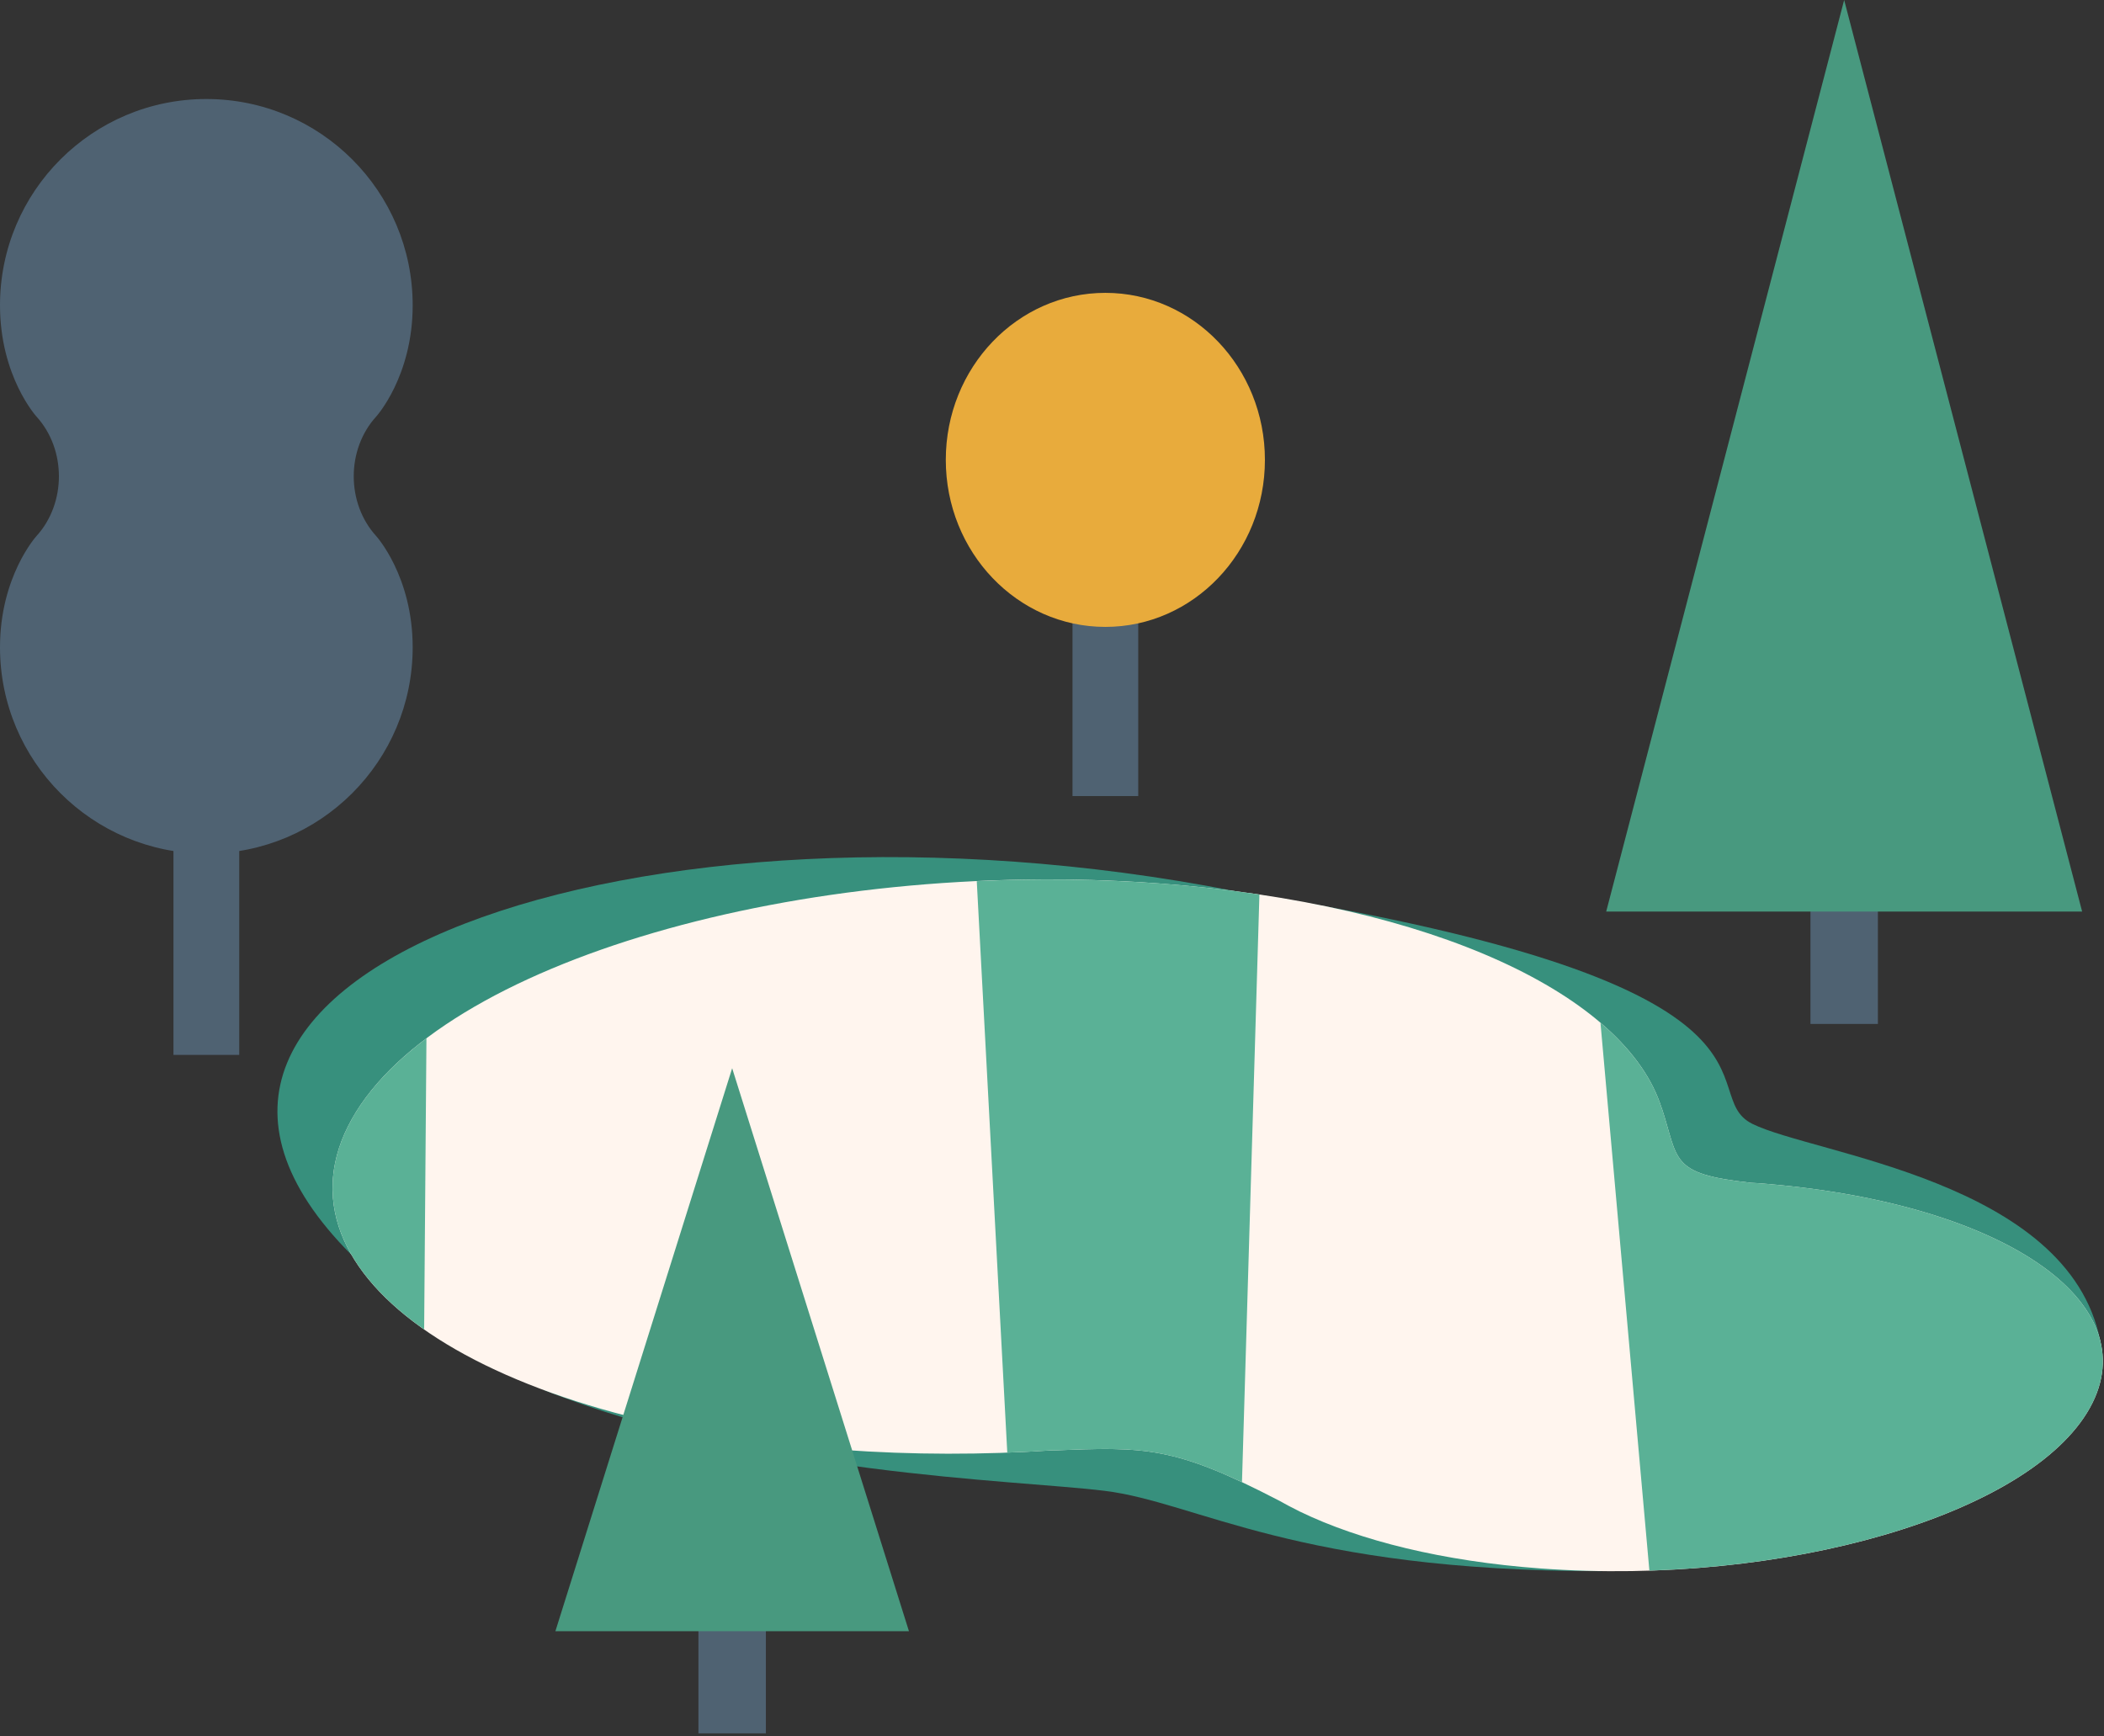 <?xml version="1.0" encoding="UTF-8" standalone="no"?><!DOCTYPE svg PUBLIC "-//W3C//DTD SVG 1.1//EN" "http://www.w3.org/Graphics/SVG/1.1/DTD/svg11.dtd"><svg width="100%" height="100%" viewBox="0 0 641 529" version="1.1" xmlns="http://www.w3.org/2000/svg" xmlns:xlink="http://www.w3.org/1999/xlink" xml:space="preserve" xmlns:serif="http://www.serif.com/" style="fill-rule:evenodd;clip-rule:evenodd;stroke-linejoin:round;stroke-miterlimit:2;"><rect x="0" y="0" width="641" height="529" fill="#333333" stroke="none"/><g><rect x="52.845" y="194.594" width="20.034" height="126.827" style="fill:#4f6272;"/><path d="M114.61,163.337c-9.121,-10.014 -9.121,-26.408 -0,-36.414c-0,-0 11.116,-12.214 11.116,-33.895c0,-34.727 -28.147,-62.858 -62.864,-62.858c-34.725,0 -62.862,28.131 -62.862,62.858c0,21.681 11.11,33.895 11.11,33.895c9.114,10.006 9.121,26.4 0,36.414c0,-0 -11.11,12.22 -11.11,33.894c0,34.721 28.137,62.865 62.862,62.865c34.717,-0 62.864,-28.144 62.864,-62.865c0,-21.674 -11.116,-33.894 -11.116,-33.894" style="fill:#4f6272;fill-rule:nonzero;"/><rect x="326.746" y="175.793" width="20.027" height="66.765" style="fill:#4f6272;"/><path d="M385.367,140.12c-0,28.121 -21.761,50.895 -48.612,50.895c-26.844,-0 -48.611,-22.774 -48.611,-50.895c0,-28.107 21.767,-50.888 48.611,-50.888c26.851,0 48.612,22.781 48.612,50.888" style="fill:#e8ab3c;fill-rule:nonzero;"/><rect x="551.571" y="243.508" width="20.544" height="68.485" style="fill:#4f6272;"/><path d="M634.341,277.754l-145,-0l72.498,-277.754l72.502,277.754Z" style="fill:#48997f;fill-rule:nonzero;"/><path d="M165.475,423.467c66.222,26.134 142.827,27.324 171.078,30.787c28.251,3.477 58.251,24.481 151.457,24.481l-68.735,-86.225l-253.8,30.957Z" style="fill:#37907d;fill-rule:nonzero;"/><path d="M380.01,272.031c175.574,28.444 135.187,61.061 153.824,70.385c18.647,9.317 96.322,17.267 106.026,66.102c-0,-0 -201.642,-6.477 -259.85,-136.487" style="fill:#37907d;fill-rule:nonzero;"/><path d="M376.094,271.497c-180.901,-35.494 -354.829,25.041 -268.994,110.876l268.994,-110.876Z" style="fill:#37907d;fill-rule:nonzero;"/><path d="M535.16,360.484c-0.68,-0.047 -1.36,-0.054 -2.043,-0.104l0.017,-0.033c-24.648,-2.703 -21.634,-6.927 -26.904,-22.864l-0.03,0.03c-10.791,-34.197 -69.469,-62.188 -153.134,-68.335c-109.07,-8.027 -219.169,24.137 -245.87,71.789c-26.724,47.644 40.048,92.755 149.134,100.769c21.654,1.596 43.315,1.556 64.382,0.17l-0.06,0.056c28.49,-1.183 37.154,-1.293 69.128,15.321c1.85,1.053 3.784,2.07 5.814,3.067c0.186,0.096 0.346,0.183 0.533,0.28l0.003,-0.007c18.257,8.823 43.405,15.084 73.212,17.28c74.229,5.46 149.124,-16.393 167.304,-48.844c18.171,-32.408 -27.257,-63.112 -101.486,-68.575" style="fill:#fff5ee;fill-rule:nonzero;"/><path d="M107.196,340.965c-13.091,23.334 -3.737,46.061 22.024,64.122l0.7,-88.706c-10.044,7.567 -17.808,15.807 -22.724,24.584" style="fill:#5ab196;fill-rule:nonzero;"/><path d="M353.066,269.179c-18.607,-1.366 -37.238,-1.543 -55.488,-0.696l9.297,174.124c4.64,-0.173 9.25,-0.397 13.833,-0.703l-0.056,0.06c24.78,-1.037 34.567,-1.244 57.728,9.65l5.313,-179.054c-9.777,-1.461 -20,-2.601 -30.627,-3.381" style="fill:#5ab196;fill-rule:nonzero;"/><path d="M535.16,360.484c-0.68,-0.047 -1.36,-0.054 -2.043,-0.104l0.017,-0.033c-24.648,-2.703 -21.634,-6.927 -26.904,-22.864l-0.03,0.03c-2.894,-9.18 -9.25,-17.91 -18.604,-25.884l14.9,166.931c62.209,-1.987 118.69,-21.907 134.15,-49.501c18.171,-32.408 -27.257,-63.112 -101.486,-68.575" style="fill:#5ab196;fill-rule:nonzero;"/><rect x="212.786" y="459.654" width="20.547" height="68.492" style="fill:#4f6272;"/><path d="M276.922,497.03l-107.72,0l53.858,-171.547l53.862,171.547Z" style="fill:#48997f;fill-rule:nonzero;"/></g></svg>